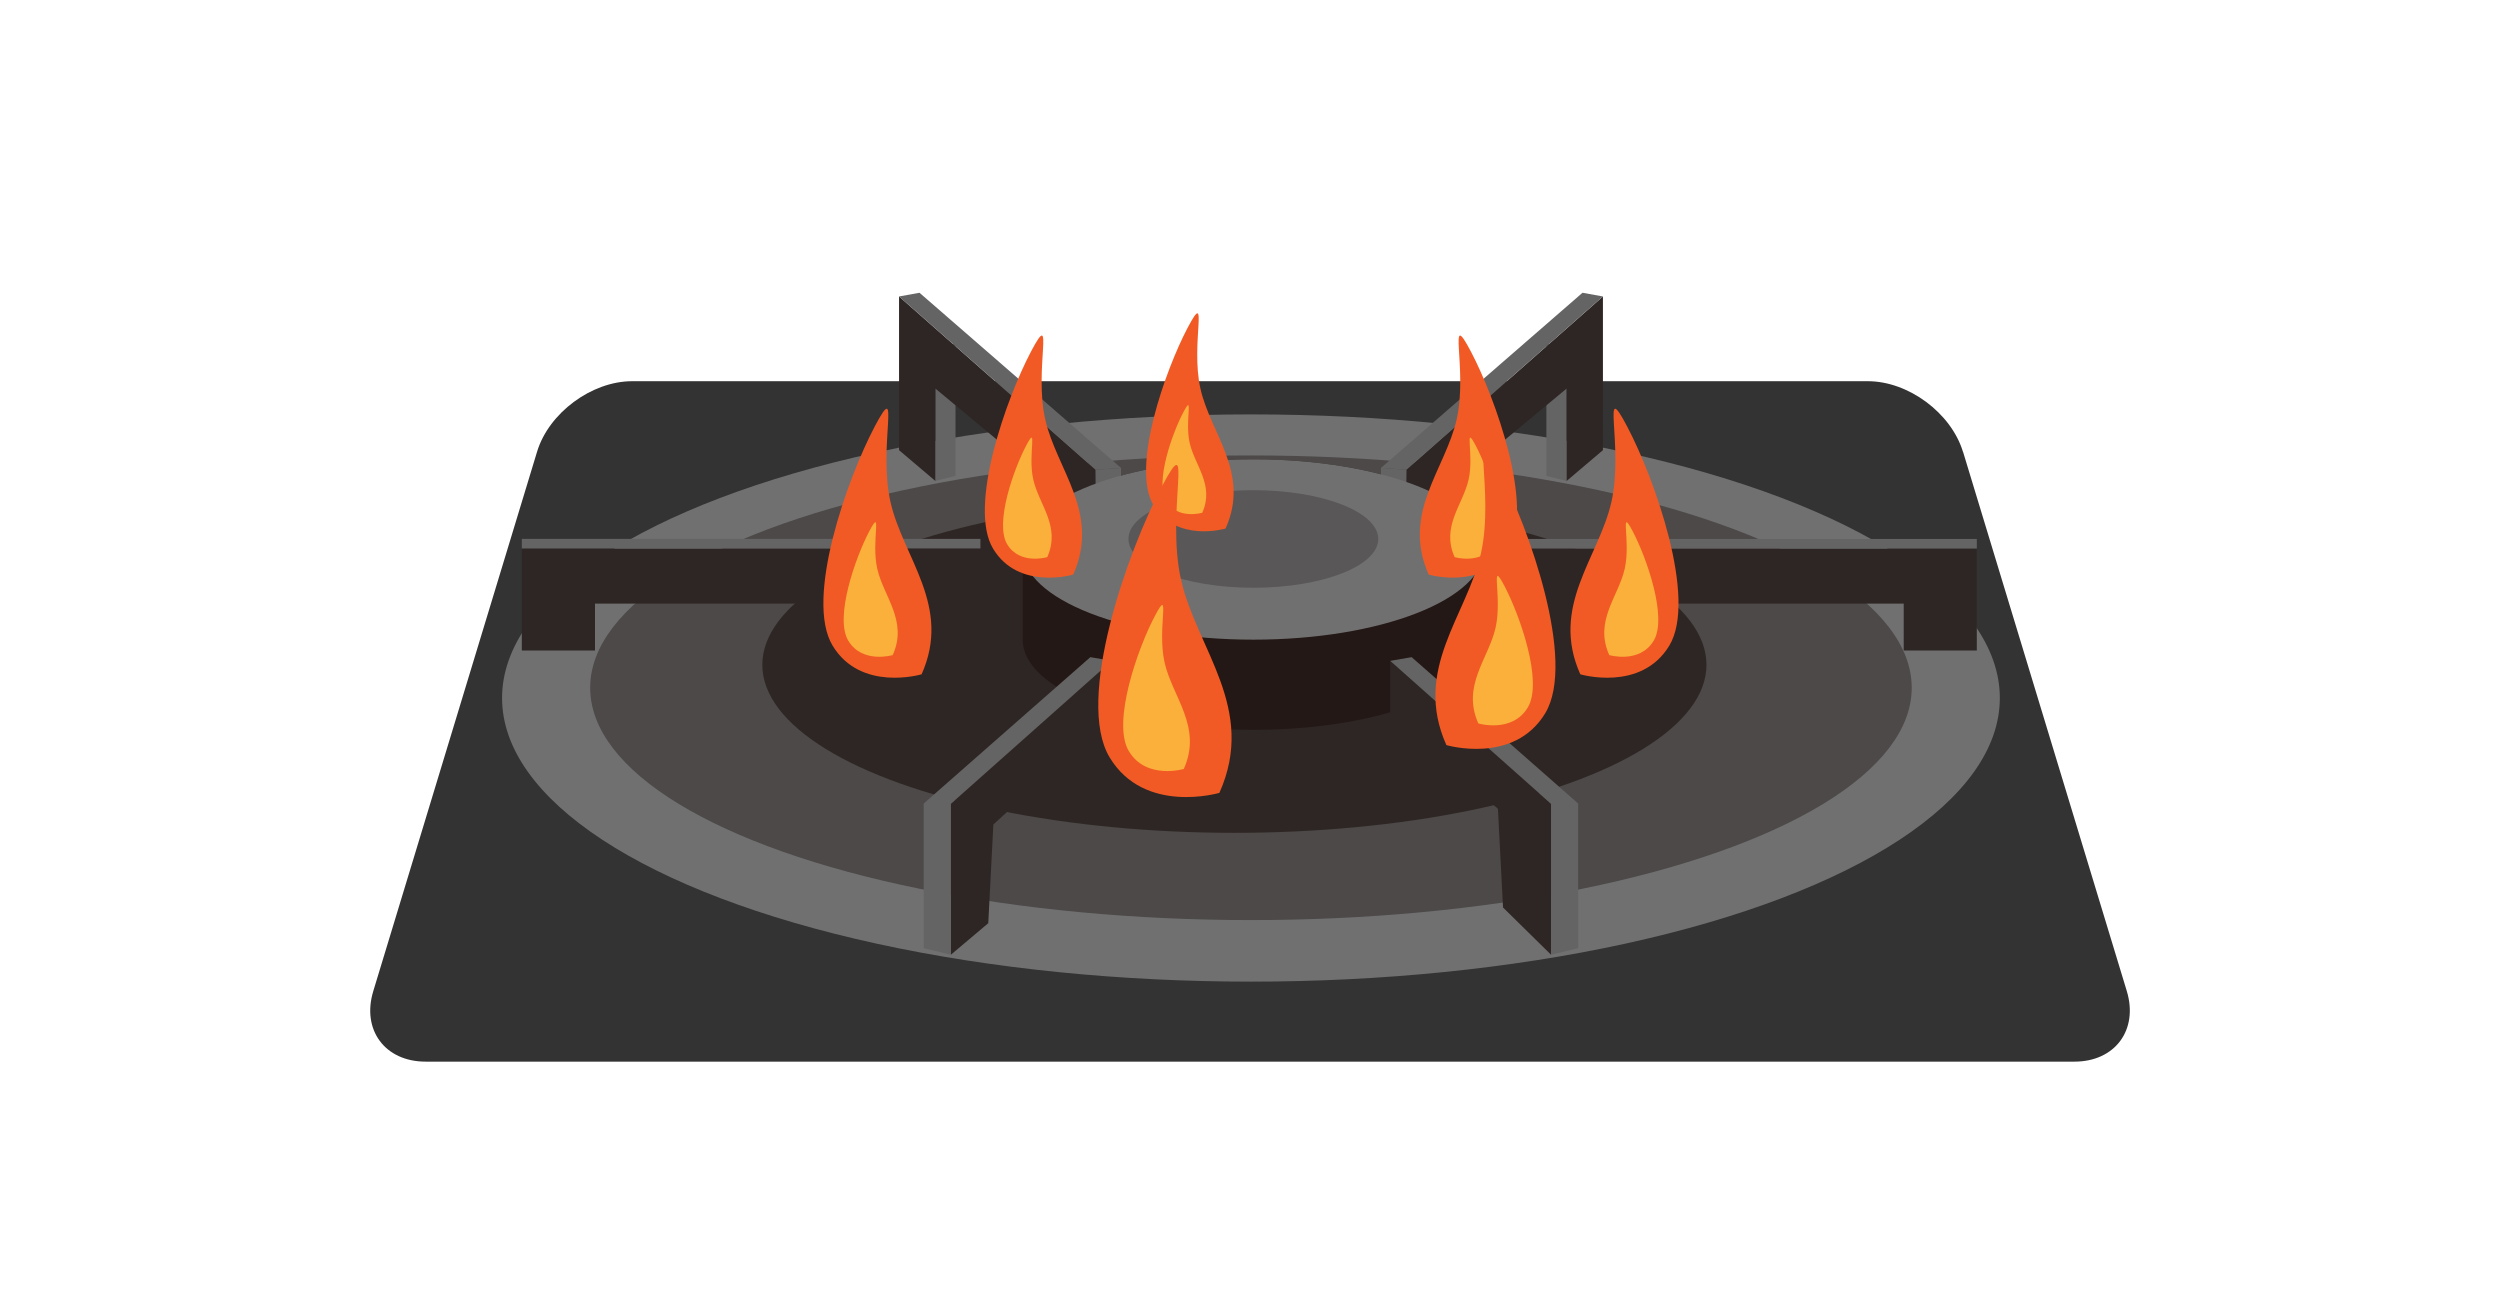 <?xml version="1.0" encoding="UTF-8"?>
<svg id="_レイヤー_1" xmlns="http://www.w3.org/2000/svg" version="1.1" xmlns:xlink="http://www.w3.org/1999/xlink" viewBox="0 0 290 150">
  <!-- Generator: Adobe Illustrator 29.2.1, SVG Export Plug-In . SVG Version: 2.1.0 Build 116)  -->
  <defs>
    <style>
      .st0 {
        fill: #231815;
      }

      .st1 {
        fill: #595757;
      }

      .st2 {
        fill: #2e2624;
      }

      .st3 {
        fill: #333;
      }

      .st4 {
        fill: #656464;
      }

      .st5 {
        fill: #f15a24;
      }

      .st6 {
        fill: #4c4948;
      }

      .st7 {
        fill: #fbb03b;
      }

      .st8 {
        fill: #717071;
      }
    </style>
  </defs>
  <path class="st3" d="M227.7,52.4c-1.37-4.5-6.33-8.18-11.03-8.18H73.33c-4.7,0-9.67,3.68-11.03,8.18l-19,62.57c-1.37,4.5,1.36,8.18,6.07,8.18h191.27c4.7,0,7.43-3.68,6.07-8.18l-19-62.57h-.01Z"/>
  <g>
    <ellipse class="st8" cx="145.11" cy="80.97" rx="86.87" ry="32.9"/>
    <ellipse class="st6" cx="145.11" cy="79.78" rx="76.65" ry="26.95"/>
    <ellipse class="st2" cx="143.19" cy="77.12" rx="54.76" ry="19.49"/>
    <path class="st0" d="M172.17,63.74c0-5.78-11.99-10.46-26.77-10.46s-26.77,4.68-26.77,10.46v10.46c0,5.78,11.99,10.46,26.77,10.46s26.77-4.68,26.77-10.46v-10.46Z"/>
    <g>
      <polygon class="st4" points="181.73 40.42 181.73 55.79 179.38 55.21 179.38 39.83 181.73 40.42"/>
      <polygon class="st2" points="162.95 60.67 163.14 54.49 185.94 34.39 185.94 37.41 185.94 37.44 185.94 52.22 181.73 55.79 181.73 45.07 162.95 60.67"/>
      <polygon class="st4" points="160.19 54.28 183.57 33.96 185.94 34.39 163.14 54.49 160.19 54.28"/>
      <polygon class="st4" points="163.14 54.49 163.14 60.6 160.19 60.4 160.19 54.28 163.14 54.49"/>
    </g>
    <g>
      <polygon class="st4" points="108.5 40.42 108.5 55.79 110.84 55.21 110.84 39.83 108.5 40.42"/>
      <polygon class="st2" points="127.27 60.67 127.09 54.49 104.29 34.39 104.29 37.41 104.29 37.44 104.29 52.22 108.5 55.79 108.5 45.07 127.27 60.67"/>
      <polygon class="st4" points="130.04 54.28 106.66 33.96 104.29 34.39 127.09 54.49 130.04 54.28"/>
      <polygon class="st4" points="127.09 54.49 127.09 60.6 130.04 60.4 130.04 54.28 127.09 54.49"/>
    </g>
    <g>
      <polygon class="st2" points="223.72 63.63 176.11 63.63 176.11 70.02 220.83 70.02 220.83 75.46 229.31 75.46 229.31 66.67 229.31 63.63 223.72 63.63"/>
      <rect class="st4" x="176.11" y="62.52" width="53.2" height="1.11"/>
    </g>
    <g>
      <polygon class="st2" points="66.12 63.63 113.73 63.63 113.73 70.02 69.02 70.02 69.02 75.46 60.53 75.46 60.53 66.67 60.53 63.63 66.12 63.63"/>
      <rect class="st4" x="60.53" y="62.51" width="53.2" height="1.11"/>
    </g>
    <polygon class="st2" points="174.35 105.27 179.92 110.75 179.92 93.24 161.26 76.66 161.26 83.07 173.76 93.82 174.35 105.27"/>
    <polygon class="st4" points="179.92 110.75 183.07 109.99 183.07 93.21 163.75 76.23 161.26 76.66 179.92 93.24 179.92 110.75"/>
    <polygon class="st2" points="114.64 107.09 110.3 110.75 110.3 93.24 128.96 76.66 128.96 83.07 115.23 95.64 114.64 107.09"/>
    <polygon class="st4" points="110.3 110.75 107.15 109.99 107.15 93.21 126.48 76.23 128.96 76.66 110.3 93.24 110.3 110.75"/>
    <ellipse class="st8" cx="145.39" cy="63.74" rx="26.77" ry="10.46"/>
    <path class="st1" d="M159.88,62.52c0,3.13-6.49,5.66-14.49,5.66s-14.49-2.53-14.49-5.66,6.49-5.66,14.49-5.66,14.49,2.53,14.49,5.66Z"/>
  </g>
  <g>
    <path class="st5" d="M106.9,78.23c3.55-7.93-2.15-13.53-3.61-20.03s1.32-14.69-1.83-8.71-8.15,19.98-4.88,25.4c3.27,5.42,10.32,3.33,10.32,3.33h0Z"/>
    <path class="st7" d="M103.56,75.98c1.78-3.96-1.07-6.77-1.8-10.01-.73-3.25.66-7.34-.92-4.35-1.58,2.99-4.07,9.99-2.44,12.7s5.16,1.67,5.16,1.67h0Z"/>
  </g>
  <g>
    <path class="st5" d="M124.49,66.65c3.19-7.14-1.93-12.18-3.25-18.02-1.31-5.85,1.19-13.22-1.65-7.84-2.84,5.38-7.33,17.99-4.39,22.86,2.94,4.88,9.29,3,9.29,3Z"/>
    <path class="st7" d="M121.48,64.63c1.6-3.57-.97-6.09-1.62-9.01-.66-2.92.59-6.61-.83-3.92-1.42,2.69-3.67,8.99-2.2,11.43s4.64,1.5,4.64,1.5h.01Z"/>
  </g>
  <g>
    <path class="st5" d="M142.17,61.3c2.88-6.42-1.74-10.96-2.92-16.22-1.18-5.26,1.07-11.9-1.49-7.05-2.55,4.84-6.6,16.19-3.95,20.58,2.65,4.39,8.36,2.7,8.36,2.7h0Z"/>
    <path class="st7" d="M139.46,59.48c1.44-3.21-.87-5.48-1.46-8.11-.59-2.63.53-5.95-.74-3.53-1.28,2.42-3.3,8.09-1.98,10.29,1.32,2.19,4.18,1.35,4.18,1.35h0Z"/>
  </g>
  <g>
    <path class="st5" d="M183.32,78.23c-3.55-7.93,2.15-13.53,3.61-20.03s-1.32-14.69,1.83-8.71c3.15,5.98,8.15,19.98,4.88,25.4-3.27,5.42-10.32,3.33-10.32,3.33h0Z"/>
    <path class="st7" d="M186.67,75.98c-1.78-3.96,1.07-6.77,1.8-10.01.73-3.25-.66-7.34.92-4.35,1.58,2.99,4.07,9.99,2.44,12.7s-5.16,1.67-5.16,1.67h0Z"/>
  </g>
  <g>
    <path class="st5" d="M165.73,66.65c-3.19-7.14,1.93-12.18,3.25-18.02,1.31-5.85-1.19-13.22,1.65-7.84s7.33,17.99,4.39,22.86c-2.94,4.88-9.29,3-9.29,3Z"/>
    <path class="st7" d="M168.74,64.63c-1.6-3.57.97-6.09,1.62-9.01.66-2.92-.59-6.61.83-3.92,1.42,2.69,3.67,8.99,2.2,11.43s-4.64,1.5-4.64,1.5h0Z"/>
  </g>
  <g>
    <path class="st5" d="M141.45,91.97c4.38-9.79-2.65-16.71-4.45-24.72-1.8-8.02,1.63-18.13-2.26-10.75-3.89,7.38-10.06,24.67-6.02,31.36,4.03,6.69,12.74,4.11,12.74,4.11h-.01Z"/>
    <path class="st7" d="M137.32,89.2c2.19-4.89-1.33-8.35-2.23-12.36s.81-9.07-1.13-5.38c-1.95,3.69-5.03,12.34-3.01,15.68,2.02,3.35,6.37,2.06,6.37,2.06Z"/>
  </g>
  <g>
    <path class="st5" d="M167.78,86.43c-3.94-8.81,2.39-15.03,4.01-22.25s-1.47-16.32,2.04-9.68c3.5,6.64,9.05,22.2,5.42,28.23-3.63,6.02-11.47,3.7-11.47,3.7h0Z"/>
    <path class="st7" d="M171.49,83.93c-1.97-4.41,1.19-7.52,2-11.13s-.73-8.16,1.02-4.84c1.75,3.32,4.53,11.1,2.71,14.11-1.81,3.01-5.73,1.85-5.73,1.85h0Z"/>
  </g>
</svg>
